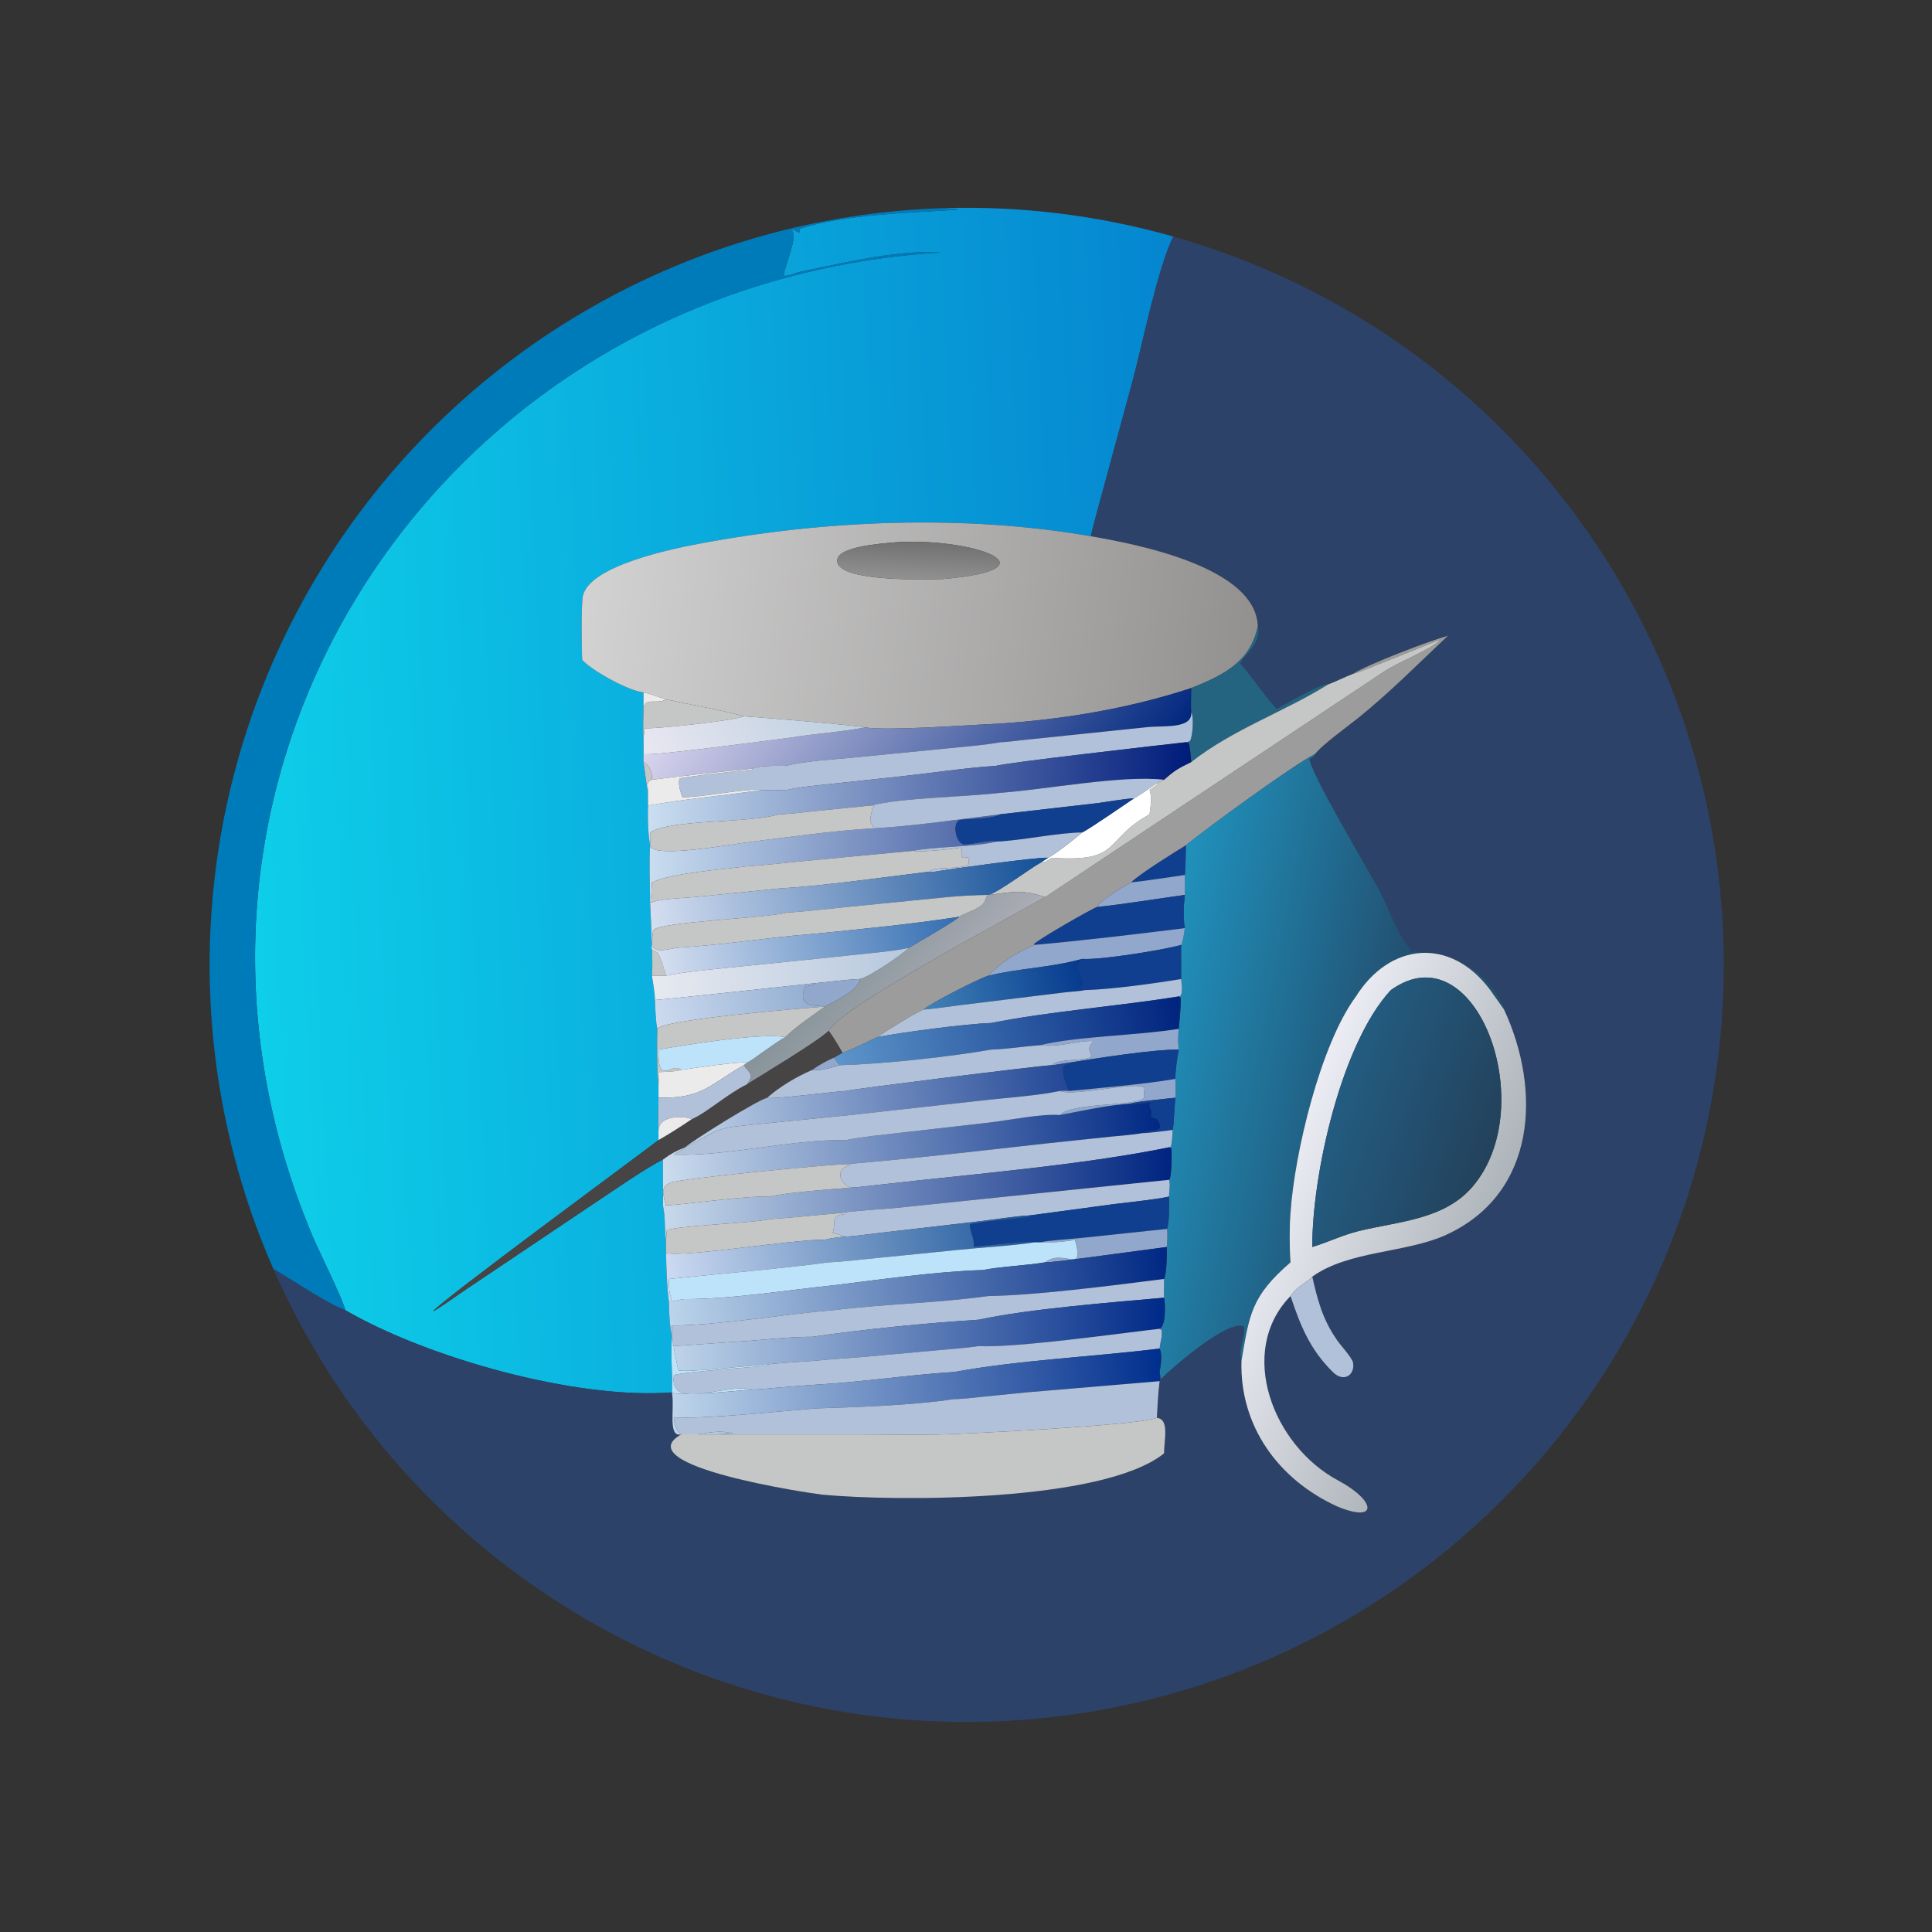 <?xml version="1.0" encoding="utf-8" ?><svg xmlns="http://www.w3.org/2000/svg" xmlns:xlink="http://www.w3.org/1999/xlink" width="1024" height="1024" viewBox="0 0 1024 1024"><rect x="0" y="0" width="1024" height="1024" fill="#333333" stroke="none"/><defs><linearGradient id="gradient_0" gradientUnits="userSpaceOnUse" x1="316.909" y1="207.124" x2="66.55" y2="218.651"><stop offset="0" stop-color="#0586D0"/><stop offset="1" stop-color="#0ECEE9"/></linearGradient></defs><path fill="url(#gradient_0)" transform="scale(2 2)" d="M250.047 55.161C270.602 54.532 291.131 57.066 310.916 62.676C306.459 72.144 302.806 91.281 299.888 101.919L291.918 131.26C291.561 132.6 289.184 141.2 289.116 142.122C255.569 136.265 218.341 137.815 185.156 144.123C178.628 145.353 155.559 149.951 154.408 158.268C154.018 161.083 154.113 171.667 154.28 174.899C157.233 178.001 166.789 183.158 170.531 183.493L170.531 187.812C170.471 189.511 170.366 193.856 170.531 195.47C170.54 196.781 170.599 198.559 170.531 199.827L170.531 201.934C170.811 203.685 171.421 208.883 171.721 210.11C171.714 211.231 171.695 212.37 171.721 213.488C171.634 217.256 171.678 220.32 172.277 224.03C171.978 228.677 172.255 234.375 172.277 239.136C172.487 242.904 172.627 246.639 172.764 250.41C172.832 253.396 172.978 255.569 172.764 258.577C173.051 260.503 173.549 263.119 173.555 264.99C173.633 266.591 173.792 271.349 174.204 272.659C174.057 275.496 174.101 284.613 174.509 287.357L174.509 290.915C174.494 292.804 174.341 297.768 174.509 299.446L174.509 302.13C169.99 305.621 115.799 345.512 114.817 347.479C115.499 347.322 122.383 342.45 123.452 341.736L158.086 318.49C162.643 315.467 171.178 309.515 175.686 307.305C175.647 311.354 175.769 315.45 175.686 319.467C176.428 322.965 176.006 325.842 176.502 328.534C176.491 329.725 176.476 330.891 176.502 332.083C176.614 336.505 176.669 340.479 177.25 344.875C177.333 348.355 177.403 350.815 178.067 354.277C177.648 359.177 178.308 364.057 178.067 369L178.067 369C152.421 370.961 113.001 359.712 91.485 347.198C91.316 345.302 84.41 331.3 83.028 328.05C31.127 205.946 116.038 75.252 248.988 66.929L248.854 66.784C236.424 66.47 224.114 69.573 212.077 72.041C210.635 72.337 209.508 73.075 207.964 73.115L207.721 72.798C208.025 70.273 211.666 62.27 209.814 61.077L209.967 60.872C210.791 60.768 212.321 62.662 211.903 60.686C223.107 56.794 242.243 56.349 253.972 55.548C253.505 55.379 250.807 55.249 250.047 55.161Z"/><path fill="#007BBA" transform="scale(2 2)" d="M72.456 336.297C45.68 275.257 50.966 204.903 86.564 148.55C122.162 92.196 183.423 57.201 250.047 55.161C250.807 55.249 253.505 55.379 253.972 55.548C242.243 56.349 223.107 56.794 211.903 60.686C212.321 62.662 210.791 60.768 209.967 60.872L209.814 61.077C211.666 62.27 208.025 70.273 207.721 72.798L207.964 73.115C209.508 73.075 210.635 72.337 212.077 72.041C224.114 69.573 236.424 66.47 248.854 66.784L248.988 66.929C116.038 75.252 31.127 205.946 83.028 328.05C84.41 331.3 91.316 345.302 91.485 347.198C87.92 346.209 76.364 338.566 72.456 336.297Z"/><path fill="#2C4268" transform="scale(2 2)" d="M310.916 62.676C400.576 88.097 460.926 171.91 456.605 265.003C452.283 358.097 384.427 435.958 292.798 452.963C201.169 469.969 109.894 421.64 72.456 336.297C76.364 338.566 87.92 346.209 91.485 347.198C113.001 359.712 152.421 370.961 178.067 369L178.131 369.439C178.733 373.685 176.978 380.949 180.506 380.135C165.8 388.519 214.995 395.803 217.976 396.106C237.144 397.92 292.288 398.166 308.485 385.163C308.507 381.439 309.955 376.092 306.58 375.752C306.754 372.478 306.902 369.279 307.311 366.022C307.476 365.398 307.352 364.288 307.311 363.591C307.419 364.243 307.512 364.809 307.668 365.456C310.552 362.49 325.58 349.556 329.523 351.536C330.488 352.975 327.913 357.662 329.002 360.609C328.484 377.939 338.816 392.095 354.277 399.174C365.206 403.788 364.886 397.819 354.592 392.32C337.362 383.116 327.688 358.183 341.997 343.465C344.677 351.459 347.126 357.581 353.229 363.626C356.089 366.459 359.102 364.427 358.585 361.172C358.354 359.719 354.757 356.031 353.964 354.592C350.471 349.464 349.101 344.267 347.775 338.32C357.427 331.387 372.673 332.1 383.277 327.235C407.298 316.215 408.486 288.823 398.591 267.539L398.614 266.938C394.128 256.845 384.442 251.902 373.902 252.122L374.066 251.739C370.383 247.945 368.277 241.082 365.8 236.367C363.843 232.636 346.665 203.94 347.081 201.025C347.96 200.652 348.03 200.632 348.535 199.827C349.99 197.677 357.412 192.301 359.805 190.376C368.339 183.515 375.791 175.948 383.729 168.467C378.626 169.916 362.826 175.899 358.473 178.612C356.294 179.444 354.002 180.641 351.952 181.383C350.973 180.587 339.971 187.012 338.295 187.878C334.675 183.7 332.057 179.743 328.749 175.902C328.892 174.349 334.575 170.579 333.334 165.955C332.783 150.291 301.376 144.21 289.116 142.122C289.184 141.2 291.561 132.6 291.918 131.26L299.888 101.919C302.806 91.281 306.459 72.144 310.916 62.676Z"/><defs><linearGradient id="gradient_1" gradientUnits="userSpaceOnUse" x1="331.301" y1="176.797" x2="155.106" y2="154.665"><stop offset="0" stop-color="#929190"/><stop offset="1" stop-color="#D3D2D2"/></linearGradient></defs><path fill="url(#gradient_1)" transform="scale(2 2)" d="M154.28 174.899C154.113 171.667 154.018 161.083 154.408 158.268C155.559 149.951 178.628 145.353 185.156 144.123C218.341 137.815 255.569 136.265 289.116 142.122C301.376 144.21 332.783 150.291 333.334 165.955C331.386 175.482 324.105 178.971 315.701 182.342C299.238 187.758 281.647 190.698 264.361 191.796C257.309 192.076 235.599 193.736 229.254 192.779C228.251 192.316 199.42 189.92 197.087 189.825C192.078 188.335 182.043 186.557 176.502 185.335C174.645 184.787 172.343 183.862 170.531 183.493C166.789 183.158 157.233 178.001 154.28 174.899ZM237.111 143.73C233.722 144.071 220.741 144.812 221.935 149.142C223.354 154.29 245.987 153.532 249.743 153.469C280.914 150.774 257.662 142.323 237.111 143.73Z"/><defs><linearGradient id="gradient_2" gradientUnits="userSpaceOnUse" x1="243.473" y1="143.712" x2="243.021" y2="153.157"><stop offset="0" stop-color="#717172"/><stop offset="1" stop-color="#919090"/></linearGradient></defs><path fill="url(#gradient_2)" transform="scale(2 2)" d="M249.743 153.469C245.987 153.532 223.354 154.29 221.935 149.142C220.741 144.812 233.722 144.071 237.111 143.73C257.662 142.323 280.914 150.774 249.743 153.469Z"/><path fill="#246481" transform="scale(2 2)" d="M333.334 165.955C334.575 170.579 328.892 174.349 328.749 175.902C332.057 179.743 334.675 183.7 338.295 187.878C339.971 187.012 350.973 180.587 351.952 181.383C340.61 188.504 326.785 193.237 315.701 201.934C315.525 200.497 315.408 198.16 315.057 196.967L314.28 196.702L315.311 196.432C316.097 195.321 316.421 189.858 315.701 188.789C315.527 187.674 315.673 183.713 315.701 182.342C324.105 178.971 331.386 175.482 333.334 165.955Z"/><path fill="#9B9C9B" transform="scale(2 2)" d="M358.473 178.612C362.826 175.899 378.626 169.916 383.729 168.467C375.791 175.948 368.339 183.515 359.805 190.376C357.412 192.301 349.99 197.677 348.535 199.827C343.172 202.392 319.017 220.042 314.28 224.03C311.469 225.735 301.685 231.832 299.808 233.844C298.254 234.564 291.087 238.947 290.744 240.369C289.013 240.999 274.497 249.345 273.982 250.274L274.133 250.41C269.539 252.512 265.343 254.834 261.921 258.577C259.483 259.263 246.379 266.008 244.739 267.539C242.842 268.257 234.38 273.464 232.494 274.839C229.965 276.049 225.763 278.174 223.257 278.995C222.011 276.777 221.078 275.275 219.634 273.181L219.644 273.05C223.758 266.351 267.241 243.34 276.965 237.744L366.651 178.053C371.067 175.176 379.027 172.24 381.899 169.449C379.076 170.446 359.243 178.687 358.473 178.612Z"/><path fill="#C5C6C6" transform="scale(2 2)" d="M351.952 181.383C354.002 180.641 356.294 179.444 358.473 178.612C359.243 178.687 379.076 170.446 381.899 169.449C379.027 172.24 371.067 175.176 366.651 178.053L276.965 237.744C270.609 235.413 267.202 236.66 261.921 237.158L261.921 237.158L262.122 237.101C264.713 236.378 272.644 230.343 276.11 228.397L276.282 228.508C277.027 228.529 277.942 227.779 278.699 227.314C297.499 228.619 292.207 222.647 304.64 215.798C304.887 213.756 305.346 211.262 304.64 209.346L306.672 207.883L306.58 207.578C307.23 207.22 307.815 206.953 308.485 206.644C311.384 204.068 312.174 203.679 315.701 201.934C326.785 193.237 340.61 188.504 351.952 181.383Z"/><defs><linearGradient id="gradient_3" gradientUnits="userSpaceOnUse" x1="289.251" y1="226.961" x2="198.638" y2="161.277"><stop offset="0" stop-color="#00277E"/><stop offset="1" stop-color="#D8D4ED"/></linearGradient></defs><path fill="url(#gradient_3)" transform="scale(2 2)" d="M264.361 191.796C281.647 190.698 299.238 187.758 315.701 182.342C315.673 183.713 315.527 187.674 315.701 188.789C315.965 193.263 308.434 192.238 303.883 192.716L270.482 196.186C269.488 196.296 265.902 196.745 265.065 196.702C261.188 197.457 255.143 197.906 251.09 198.326L225.07 200.87C219.622 201.358 213.366 201.698 208.119 202.973C206.341 202.914 200.897 202.861 199.41 203.695C190.986 204.475 181.157 205.591 172.764 206.644C172.853 204.772 172.257 202.853 170.531 201.934L170.531 199.827C172.753 200.449 205.151 195.998 209.588 195.47C216.013 194.367 222.799 194.039 229.254 192.779C235.599 193.736 257.309 192.076 264.361 191.796Z"/><path fill="#EBEBEB" transform="scale(2 2)" d="M170.531 183.493C172.343 183.862 174.645 184.787 176.502 185.335C173.898 186.87 171.113 184.535 170.531 187.812L170.531 183.493Z"/><path fill="#C5C6C6" transform="scale(2 2)" d="M176.502 185.335C182.043 186.557 192.078 188.335 197.087 189.825C194.782 190.939 173.449 193.261 170.862 192.985L170.531 195.47C170.366 193.856 170.471 189.511 170.531 187.812C171.113 184.535 173.898 186.87 176.502 185.335Z"/><path fill="#B0C1D9" transform="scale(2 2)" d="M315.701 188.789C316.421 189.858 316.097 195.321 315.311 196.432L314.28 196.702C309.586 197.203 265.272 202.271 263.948 202.973C256.346 203.408 245.829 205.003 237.926 205.83L220.102 207.759C216.232 208.195 212.366 208.478 208.571 209.346C206.225 209.414 204.157 209.498 201.805 209.346C197.857 208.859 186.174 211.269 180.878 211.297C180.395 210.39 179.541 207.258 180.132 206.314C181.849 205.782 196.926 204.141 199.381 203.986L199.41 203.695C200.897 202.861 206.341 202.914 208.119 202.973C213.366 201.698 219.622 201.358 225.07 200.87L251.09 198.326C255.143 197.906 261.188 197.457 265.065 196.702C265.902 196.745 269.488 196.296 270.482 196.186L303.883 192.716C308.434 192.238 315.965 193.263 315.701 188.789Z"/><defs><linearGradient id="gradient_4" gradientUnits="userSpaceOnUse" x1="221.222" y1="181.821" x2="174.411" y2="205.5"><stop offset="0" stop-color="#BCCFDF"/><stop offset="1" stop-color="#E8E7F1"/></linearGradient></defs><path fill="url(#gradient_4)" transform="scale(2 2)" d="M197.087 189.825C199.42 189.92 228.251 192.316 229.254 192.779C222.799 194.039 216.013 194.367 209.588 195.47C205.151 195.998 172.753 200.449 170.531 199.827C170.599 198.559 170.54 196.781 170.531 195.47L170.862 192.985C173.449 193.261 194.782 190.939 197.087 189.825Z"/><defs><linearGradient id="gradient_5" gradientUnits="userSpaceOnUse" x1="314.473" y1="219.809" x2="171.409" y2="215.637"><stop offset="0" stop-color="#001C7A"/><stop offset="1" stop-color="#CBDFF1"/></linearGradient></defs><path fill="url(#gradient_5)" transform="scale(2 2)" d="M263.948 202.973C265.272 202.271 309.586 197.203 314.28 196.702L315.057 196.967C315.408 198.16 315.525 200.497 315.701 201.934C312.174 203.679 311.384 204.068 308.485 206.644C297.326 205.356 277.019 209.249 265.065 210.11C256.086 211.194 238.763 211.402 230.711 213.488L215.717 214.972C213.098 215.238 208.98 215.769 206.424 215.798C198.525 218.244 177.936 217.012 172.277 220.613L172.277 224.03C172.765 227.78 194.965 223.515 199.41 223.033C209.594 221.765 221.421 220.06 231.597 219.521C242.237 218.9 254.395 217.097 265.065 215.798C263.567 216.995 256.784 217.043 254.708 217.252C252.134 217.51 253.264 223.343 255.302 223.731C256.932 224.041 263.008 222.248 263.948 223.033C258.632 224.46 247.712 224.328 241.98 225.472L211.636 228.326C207.252 228.736 202.293 229.323 197.954 229.575C191.535 230.447 178.372 231.256 172.764 233.844C172.728 235.024 172.407 238.386 172.764 239.136C172.602 239.136 172.439 239.136 172.277 239.136C172.255 234.375 171.978 228.677 172.277 224.03C171.678 220.32 171.634 217.256 171.721 213.488C182.021 211.616 191.559 210.916 201.805 209.346C204.157 209.498 206.225 209.414 208.571 209.346C212.366 208.478 216.232 208.195 220.102 207.759L237.926 205.83C245.829 205.003 256.346 203.408 263.948 202.973Z"/><defs><linearGradient id="gradient_6" gradientUnits="userSpaceOnUse" x1="365.817" y1="291.058" x2="303.65" y2="278.513"><stop offset="0" stop-color="#225071"/><stop offset="1" stop-color="#2091BC"/></linearGradient></defs><path fill="url(#gradient_6)" transform="scale(2 2)" d="M314.28 224.03C319.017 220.042 343.172 202.392 348.535 199.827C348.03 200.632 347.96 200.652 347.081 201.025C346.665 203.94 363.843 232.636 365.8 236.367C368.277 241.082 370.383 247.945 374.066 251.739L373.902 252.122C384.442 251.902 394.128 256.845 398.614 266.938L398.591 267.539C398.59 267.539 395.223 262.75 394.871 262.28C384.313 248.2 368.296 249.815 359.335 264.068C349.896 276.824 343.012 305.826 341.997 321.484C341.688 324.899 341.72 331.114 341.997 334.536C331.546 343.566 331.124 348.309 329.002 360.609C327.913 357.662 330.488 352.975 329.523 351.536C325.58 349.556 310.552 362.49 307.668 365.456C307.512 364.809 307.419 364.243 307.311 363.591C307.594 361.893 308.085 358.983 307.311 357.386C307.421 355.703 308.148 354.154 307.826 352.481L307.311 352.14C309.009 351.416 308.832 345.495 308.485 343.907C308.407 343.348 308.49 339.788 308.485 338.939C309.225 337.467 309.224 332.2 309.229 330.462C309.258 329.202 309.545 326.716 309.229 325.677C309.914 324.548 309.819 318.645 309.821 317.105C309.76 315.702 310.234 314.034 309.821 312.665C310.513 312.125 310.607 305.421 310.398 304.311L309.821 304.055L310.281 303.851C310.605 303.123 310.712 300.413 310.781 299.446C311.026 298.705 311.315 292.439 311.485 290.915C311.624 289.96 311.506 287.037 311.485 285.919C311.454 283.734 311.974 280.272 312.375 278.153C312.167 276.449 312.196 274.368 312.375 272.659C312.578 270.649 313 266.354 312.882 264.371L312.375 264.068L312.871 263.888C313.509 262.878 313.138 260.691 313.006 259.451L313.006 250.41C313.444 249.978 313.896 246.756 313.995 245.975C313.482 243.108 313.689 240.035 313.995 237.158C314.099 235.921 314.003 233.226 313.995 231.88C314.193 229.213 314.23 226.7 314.28 224.03Z"/><path fill="#C5C6C6" transform="scale(2 2)" d="M170.531 201.934C172.257 202.853 172.853 204.772 172.764 206.644C171.054 207.234 171.783 208.276 171.721 210.11C171.421 208.883 170.811 203.685 170.531 201.934Z"/><path fill="#EBEBEB" transform="scale(2 2)" d="M172.764 206.644C181.157 205.591 190.986 204.475 199.41 203.695L199.381 203.986C196.926 204.141 181.849 205.782 180.132 206.314C179.541 207.258 180.395 210.39 180.878 211.297C186.174 211.269 197.857 208.859 201.805 209.346C191.559 210.916 182.021 211.616 171.721 213.488C171.695 212.37 171.714 211.231 171.721 210.11C171.783 208.276 171.054 207.234 172.764 206.644Z"/><path fill="#B0C1D9" transform="scale(2 2)" d="M265.065 210.11C277.019 209.249 297.326 205.356 308.485 206.644C307.815 206.953 307.23 207.22 306.58 207.578C305.661 208.197 301.121 211.393 300.518 211.577C298.227 211.623 293.093 212.576 290.442 212.885L265.065 215.798C254.395 217.097 242.237 218.9 231.597 219.521C230.37 217.356 230.397 217.977 231.222 214.083L231.802 213.714L231.631 213.714L231.54 213.556L230.711 213.488C238.763 211.402 256.086 211.194 265.065 210.11Z"/><path fill="white" transform="scale(2 2)" d="M300.518 211.577C301.121 211.393 305.661 208.197 306.58 207.578L306.672 207.883L304.64 209.346C305.346 211.262 304.887 213.756 304.64 215.798C292.207 222.647 297.499 228.619 278.699 227.314C277.942 227.779 277.027 228.529 276.282 228.508L276.11 228.397L277.771 227.314C279.419 226.551 285.262 221.962 286.783 220.613C289.022 219.5 297.955 213.273 300.518 211.577Z"/><path fill="#113F90" transform="scale(2 2)" d="M300.518 211.577C297.955 213.273 289.022 219.5 286.783 220.613C280.427 220.642 270.528 222.805 263.948 223.033C263.008 222.248 256.932 224.041 255.302 223.731C253.264 223.343 252.134 217.51 254.708 217.252C256.784 217.043 263.567 216.995 265.065 215.798L290.442 212.885C293.093 212.576 298.227 211.623 300.518 211.577Z"/><path fill="#C5C6C6" transform="scale(2 2)" d="M206.424 215.798C208.98 215.769 213.098 215.238 215.717 214.972L230.711 213.488L231.54 213.556L231.631 213.714L231.802 213.714L231.222 214.083C230.397 217.977 230.37 217.356 231.597 219.521C221.421 220.06 209.594 221.765 199.41 223.033C194.965 223.515 172.765 227.78 172.277 224.03L172.277 220.613C177.936 217.012 198.525 218.244 206.424 215.798Z"/><path fill="#B0C1D9" transform="scale(2 2)" d="M263.948 223.033C270.528 222.805 280.427 220.642 286.783 220.613C285.262 221.962 279.419 226.551 277.771 227.314C275.054 227.075 251.384 230.365 247.672 231.011L246.154 231.011C247.998 229.556 253.043 230.374 255.368 229.575C258.078 228.642 256.11 229.833 256.875 227.333L256.751 227.137C253.737 227.794 255.254 226.551 254.731 224.75L254.211 224.711L254.616 224.695L254.499 224.626C252.283 225.022 243.854 225.924 241.98 225.472C247.712 224.328 258.632 224.46 263.948 223.033Z"/><path fill="#113F90" transform="scale(2 2)" d="M299.808 233.844C301.685 231.832 311.469 225.735 314.28 224.03C314.23 226.7 314.193 229.213 313.995 231.88C309.515 232.49 304.251 233.367 299.808 233.844Z"/><path fill="#C5C6C6" transform="scale(2 2)" d="M197.954 229.575C202.293 229.323 207.252 228.736 211.636 228.326L241.98 225.472C243.854 225.924 252.283 225.022 254.499 224.626L254.616 224.695L254.211 224.711L254.731 224.75C255.254 226.551 253.737 227.794 256.751 227.137L256.875 227.333C256.11 229.833 258.078 228.642 255.368 229.575C253.043 230.374 247.998 229.556 246.154 231.011C233.434 232.573 219.132 234.661 206.424 235.47L184.24 237.715C180.969 238.042 175.596 238.088 172.764 239.136C172.407 238.386 172.728 235.024 172.764 233.844C178.372 231.256 191.535 230.447 197.954 229.575Z"/><defs><linearGradient id="gradient_7" gradientUnits="userSpaceOnUse" x1="277.216" y1="227.059" x2="171.99" y2="245.716"><stop offset="0" stop-color="#114F97"/><stop offset="1" stop-color="#D6DFF1"/></linearGradient></defs><path fill="url(#gradient_7)" transform="scale(2 2)" d="M277.771 227.314L276.11 228.397C272.644 230.343 264.713 236.378 262.122 237.101L261.921 237.158C258.17 237.232 254.697 237.392 250.952 237.744L221.129 240.696C217.778 241.005 211.706 241.759 208.571 241.805C204.053 243.3 174.973 244.203 173.07 246.509C172.87 247.915 172.826 249.006 172.764 250.41L172.764 250.41C172.627 246.639 172.487 242.904 172.277 239.136C172.439 239.136 172.602 239.136 172.764 239.136C175.596 238.088 180.969 238.042 184.24 237.715L206.424 235.47C219.132 234.661 233.434 232.573 246.154 231.011L247.672 231.011C251.384 230.365 275.054 227.075 277.771 227.314Z"/><path fill="#91A7CC" transform="scale(2 2)" d="M299.808 233.844C304.251 233.367 309.515 232.49 313.995 231.88C314.003 233.226 314.099 235.921 313.995 237.158C306.602 238.166 298.024 239.607 290.744 240.369C291.087 238.947 298.254 234.564 299.808 233.844Z"/><defs><linearGradient id="gradient_8" gradientUnits="userSpaceOnUse" x1="225.719" y1="250.452" x2="247.408" y2="269.718"><stop offset="0" stop-color="#869399"/><stop offset="1" stop-color="#ABACB5"/></linearGradient></defs><path fill="url(#gradient_8)" transform="scale(2 2)" d="M254.278 242.937C256.131 241.538 260.514 240.976 261.233 238.176C261.436 237.385 261.313 237.735 261.921 237.158C267.202 236.66 270.609 235.413 276.965 237.744C267.241 243.34 223.758 266.351 219.644 273.05L219.634 273.181C216.595 276.054 202.716 284.381 197.954 287.357C199.765 284.749 199.013 284.824 197.087 282.293L197.954 281.618C199.257 281.088 205.402 276.269 208.119 274.839C211.079 271.909 215.181 269.239 218.621 266.751C220.871 265.559 227.84 262.214 227.843 259.451C230.219 258.99 239.104 253.027 240.822 251.185C243.368 249.7 252.33 244.553 254.278 242.937Z"/><path fill="#C5C6C6" transform="scale(2 2)" d="M250.952 237.744C254.697 237.392 258.17 237.232 261.921 237.158L261.921 237.158C261.313 237.735 261.436 237.385 261.233 238.176C260.514 240.976 256.131 241.538 254.278 242.937C242.346 244.839 227.331 246.324 215.226 247.518C203.365 248.439 191.741 250.426 179.899 251.132C177.854 251.254 173.337 252.941 172.764 250.41C172.349 252.52 173.854 251.608 174.543 252.911C175.31 254.361 175.952 256.984 176.502 258.577C175.373 258.582 173.86 258.635 172.764 258.577C172.978 255.569 172.832 253.396 172.764 250.41L172.764 250.41C172.826 249.006 172.87 247.915 173.07 246.509C174.973 244.203 204.053 243.3 208.571 241.805C211.706 241.759 217.778 241.005 221.129 240.696L250.952 237.744Z"/><path fill="#113F90" transform="scale(2 2)" d="M290.744 240.369C298.024 239.607 306.602 238.166 313.995 237.158C313.689 240.035 313.482 243.108 313.995 245.975C301.169 247.553 286.978 249.271 274.133 250.41L273.982 250.274C274.497 249.345 289.013 240.999 290.744 240.369Z"/><defs><linearGradient id="gradient_9" gradientUnits="userSpaceOnUse" x1="253.611" y1="242.242" x2="173.972" y2="256.815"><stop offset="0" stop-color="#336EB2"/><stop offset="1" stop-color="#D7E0F1"/></linearGradient></defs><path fill="url(#gradient_9)" transform="scale(2 2)" d="M215.226 247.518C227.331 246.324 242.346 244.839 254.278 242.937C252.33 244.553 243.368 249.7 240.822 251.185C237.611 251.932 233.695 252.269 230.372 252.629L216.108 254.118L193.028 256.449C188.217 256.928 181.025 257.574 176.502 258.577C175.952 256.984 175.31 254.361 174.543 252.911C173.854 251.608 172.349 252.52 172.764 250.41C173.337 252.941 177.854 251.254 179.899 251.132C191.741 250.426 203.365 248.439 215.226 247.518Z"/><path fill="#91A7CC" transform="scale(2 2)" d="M274.133 250.41C286.978 249.271 301.169 247.553 313.995 245.975C313.896 246.756 313.444 249.978 313.006 250.41C308.526 251.744 291.27 254.49 286.783 254.118C278.381 256.47 269.955 256.587 261.921 258.577C265.343 254.834 269.539 252.512 274.133 250.41Z"/><path fill="#113F90" transform="scale(2 2)" d="M286.783 254.118C291.27 254.49 308.526 251.744 313.006 250.41L313.006 259.451C306.064 260.617 294.593 262.199 287.424 262.397C286.09 261.931 285.517 262.63 286.924 260.929C286.881 258.304 284.057 256.412 286.783 254.118Z"/><defs><linearGradient id="gradient_10" gradientUnits="userSpaceOnUse" x1="239.172" y1="257.154" x2="173.62" y2="259.344"><stop offset="0" stop-color="#B8C9DE"/><stop offset="1" stop-color="#E6E9F0"/></linearGradient></defs><path fill="url(#gradient_10)" transform="scale(2 2)" d="M216.108 254.118L230.372 252.629C233.695 252.269 237.611 251.932 240.822 251.185C239.104 253.027 230.219 258.99 227.843 259.451C223.834 259.622 220.07 260.189 216.108 260.542C213.38 260.81 174.042 265.124 173.555 264.99C173.549 263.119 173.051 260.503 172.764 258.577C173.86 258.635 175.373 258.582 176.502 258.577C181.025 257.574 188.217 256.928 193.028 256.449L216.108 254.118Z"/><defs><linearGradient id="gradient_11" gradientUnits="userSpaceOnUse" x1="390.345" y1="335.105" x2="337.495" y2="313.727"><stop offset="0" stop-color="#ADB4BA"/><stop offset="1" stop-color="#ECEDF4"/></linearGradient></defs><path fill="url(#gradient_11)" transform="scale(2 2)" d="M359.335 264.068C368.296 249.815 384.313 248.2 394.871 262.28C395.223 262.75 398.59 267.539 398.591 267.539C408.486 288.823 407.298 316.215 383.277 327.235C372.673 332.1 357.427 331.387 347.775 338.32C347.079 339.447 343.847 340.697 341.997 343.465C327.688 358.183 337.362 383.116 354.592 392.32C364.886 397.819 365.206 403.788 354.277 399.174C338.816 392.095 328.484 377.939 329.002 360.609C331.124 348.309 331.546 343.566 341.997 334.536C341.72 331.114 341.688 324.899 341.997 321.484C343.012 305.826 349.896 276.824 359.335 264.068ZM347.775 330.462C351.899 329.219 355.716 327.323 360.033 326.254C370.491 323.663 382.694 323.303 390.256 314.451C408.457 293.149 391.12 246.172 368.577 262.397C355.423 276.572 347.695 311.419 347.775 330.462Z"/><defs><linearGradient id="gradient_12" gradientUnits="userSpaceOnUse" x1="286.133" y1="257.471" x2="246.162" y2="266.352"><stop offset="0" stop-color="#063B8E"/><stop offset="1" stop-color="#4080B6"/></linearGradient></defs><path fill="url(#gradient_12)" transform="scale(2 2)" d="M261.921 258.577C269.955 256.587 278.381 256.47 286.783 254.118C284.057 256.412 286.881 258.304 286.924 260.929C285.517 262.63 286.09 261.931 287.424 262.397C286.352 262.671 283.595 262.829 282.29 262.978L254.183 266.413C251.387 266.756 247.476 267.356 244.739 267.539C246.379 266.008 259.483 259.263 261.921 258.577Z"/><defs><linearGradient id="gradient_13" gradientUnits="userSpaceOnUse" x1="394.953" y1="305.345" x2="354.447" y2="291.077"><stop offset="0" stop-color="#23425C"/><stop offset="1" stop-color="#235C81"/></linearGradient></defs><path fill="url(#gradient_13)" transform="scale(2 2)" d="M368.577 262.397C391.12 246.172 408.457 293.149 390.256 314.451C382.694 323.303 370.491 323.663 360.033 326.254C355.716 327.323 351.899 329.219 347.775 330.462C347.695 311.419 355.423 276.572 368.577 262.397Z"/><path fill="#91A7CC" transform="scale(2 2)" d="M216.108 260.542C220.07 260.189 223.834 259.622 227.843 259.451C227.84 262.214 220.871 265.559 218.621 266.751L218.621 266.751C217.862 266.265 210.547 267.778 213.469 261.37C214.594 261.203 215.205 261.238 216.108 260.542Z"/><path fill="#B0C1D9" transform="scale(2 2)" d="M287.424 262.397C294.593 262.199 306.064 260.617 313.006 259.451C313.138 260.691 313.509 262.878 312.871 263.888L312.375 264.068C296.317 266.667 278.242 268.003 262.702 271.104C255.987 271.309 239.308 273.541 232.494 274.839C234.38 273.464 242.842 268.257 244.739 267.539C247.476 267.356 251.387 266.756 254.183 266.413L282.29 262.978C283.595 262.829 286.352 262.671 287.424 262.397Z"/><defs><linearGradient id="gradient_14" gradientUnits="userSpaceOnUse" x1="213.011" y1="262.054" x2="174.027" y2="269.888"><stop offset="0" stop-color="#95B0D3"/><stop offset="1" stop-color="#CCDAEF"/></linearGradient></defs><path fill="url(#gradient_14)" transform="scale(2 2)" d="M173.555 264.99C174.042 265.124 213.38 260.81 216.108 260.542C215.205 261.238 214.594 261.203 213.469 261.37C210.547 267.778 217.862 266.265 218.621 266.751C213.642 267.108 175.492 270.17 174.204 272.659C173.792 271.349 173.633 266.591 173.555 264.99Z"/><defs><linearGradient id="gradient_15" gradientUnits="userSpaceOnUse" x1="312.931" y1="265.113" x2="221.354" y2="284.32"><stop offset="0" stop-color="#00237D"/><stop offset="1" stop-color="#5E97CB"/></linearGradient></defs><path fill="url(#gradient_15)" transform="scale(2 2)" d="M262.702 271.104C278.242 268.003 296.317 266.667 312.375 264.068L312.882 264.371C313 266.354 312.578 270.649 312.375 272.659C301.246 274.463 285.441 274.59 275.617 276.988C271.332 277.296 266.938 278.025 262.702 278.153C251.421 280.102 234.36 281.961 222.576 282.293C221.785 281.484 221.615 281.239 221.011 280.277C221.177 280.131 222.942 279.17 223.257 278.995C225.763 278.174 229.965 276.049 232.494 274.839C239.308 273.541 255.987 271.309 262.702 271.104Z"/><path fill="#C5C6C6" transform="scale(2 2)" d="M218.621 266.751L218.621 266.751C215.181 269.239 211.079 271.909 208.119 274.839C201.552 273.637 181.349 276.97 174.509 278.153C174.229 288.156 178.14 281.238 180.506 283.548C179.3 283.988 175.949 284.068 174.509 284.12C174.536 285.094 174.616 286.42 174.509 287.357C174.101 284.613 174.057 275.496 174.204 272.659C175.492 270.17 213.642 267.108 218.621 266.751Z"/><path fill="#91A7CC" transform="scale(2 2)" d="M275.617 276.988C285.441 274.59 301.246 274.463 312.375 272.659C312.196 274.368 312.167 276.449 312.375 278.153C305.623 278.075 290.546 280.461 283.366 281.618C281.982 281.765 279.821 282.244 278.699 282.293C280.775 280.316 287.562 281.413 289.323 279.953C288.548 278.172 288.246 277.566 289.685 276.078L289.524 275.874C285.471 275.786 280.562 277.636 275.617 276.988Z"/><path fill="#464445" transform="scale(2 2)" d="M197.954 287.357C202.716 284.381 216.595 276.054 219.634 273.181C221.078 275.275 222.011 276.777 223.257 278.995C222.942 279.17 221.177 280.131 221.011 280.277C218.765 281.325 217.252 282.092 215.226 283.548C211.06 285.346 206.719 287.909 203.304 290.915C200.389 291.735 184.116 301.905 181.541 304.055C178.914 305.126 177.995 305.627 175.686 307.305C171.178 309.515 162.643 315.467 158.086 318.49L123.452 341.736C122.383 342.45 115.499 347.322 114.817 347.479C115.799 345.512 169.99 305.621 174.509 302.13C177.646 300.361 180.312 298.598 183.309 296.613C187.526 294.713 192.86 289.822 197.954 287.357Z"/><path fill="#BCE3FA" transform="scale(2 2)" d="M174.509 278.153C181.349 276.97 201.552 273.637 208.119 274.839C205.402 276.269 199.257 281.088 197.954 281.618C196.867 281.138 182.722 283.167 180.506 283.548C178.14 281.238 174.229 288.156 174.509 278.153Z"/><path fill="#B0C1D9" transform="scale(2 2)" d="M262.702 278.153C266.938 278.025 271.332 277.296 275.617 276.988C280.562 277.636 285.471 275.786 289.524 275.874L289.685 276.078C288.246 277.566 288.548 278.172 289.323 279.953C287.562 281.413 280.775 280.316 278.699 282.293C274.976 282.452 224.865 288.76 224.142 289.117C221.688 289.175 204.415 291.453 203.304 290.915C206.719 287.909 211.06 285.346 215.226 283.548C217.368 283.882 220.376 282.87 222.576 282.293C234.36 281.961 251.421 280.102 262.702 278.153Z"/><path fill="#113F90" transform="scale(2 2)" d="M283.366 281.618C290.546 280.461 305.623 278.075 312.375 278.153C311.974 280.272 311.454 283.734 311.485 285.919C303.104 287.357 291.884 288.286 283.366 289.117C282.969 288.779 280.281 282.36 282.625 282.075L283.075 282.023L283.366 281.618Z"/><path fill="#91A7CC" transform="scale(2 2)" d="M215.226 283.548C217.252 282.092 218.765 281.325 221.011 280.277C221.615 281.239 221.785 281.484 222.576 282.293C220.376 282.87 217.368 283.882 215.226 283.548Z"/><path fill="#EBEBEB" transform="scale(2 2)" d="M197.954 281.618L197.087 282.293C187.619 287.737 186.199 291.092 174.509 290.915L174.509 287.357C174.616 286.42 174.536 285.094 174.509 284.12C175.949 284.068 179.3 283.988 180.506 283.548C182.722 283.167 196.867 281.138 197.954 281.618Z"/><defs><linearGradient id="gradient_16" gradientUnits="userSpaceOnUse" x1="306.799" y1="292.432" x2="174.647" y2="306.011"><stop offset="0" stop-color="#002884"/><stop offset="1" stop-color="#CDE"/></linearGradient></defs><path fill="url(#gradient_16)" transform="scale(2 2)" d="M278.699 282.293C279.821 282.244 281.982 281.765 283.366 281.618L283.075 282.023L282.625 282.075C280.281 282.36 282.969 288.779 283.366 289.117C282.504 289.067 281.733 288.971 280.882 289.117C275.181 290.337 267.425 290.843 261.402 291.518L225.447 295.494L202.673 297.73C189.082 299.086 192.643 298.36 181.541 304.055C180.509 304.796 179.62 305.344 178.544 306C193.238 306.431 209.563 301.917 224.142 302.13C228.794 301.232 234.055 300.73 238.799 300.175L261.884 297.524C267.269 296.903 276.032 295.089 280.882 295.494C287.534 294.251 292.658 292.987 299.808 292.436L300.246 292.683C301.919 292.559 303.171 292.411 304.83 292.158L304.959 292.403C303.857 293.478 305.793 293.692 304.977 295.843C305.828 296.824 306.34 295.49 307.281 297.739C308.358 300.309 304.245 299.217 302.737 300.284C300.528 300.72 296.678 300.994 294.272 301.239L278.43 302.898C261.03 304.834 241.59 307.103 224.142 308.511L224.142 308.511C218.601 308.7 180.608 312.28 177.777 313.408C175.342 314.378 175.381 315.677 176.502 319.467C176.158 319.561 176.073 319.503 175.686 319.467C175.769 315.45 175.647 311.354 175.686 307.305C177.995 305.627 178.914 305.126 181.541 304.055C184.116 301.905 200.389 291.735 203.304 290.915C204.415 291.453 221.688 289.175 224.142 289.117C224.865 288.76 274.976 282.452 278.699 282.293Z"/><path fill="#B0C1D9" transform="scale(2 2)" d="M174.509 290.915C186.199 291.092 187.619 287.737 197.087 282.293C199.013 284.824 199.765 284.749 197.954 287.357C192.86 289.822 187.526 294.713 183.309 296.613C182.184 295.891 174.891 295.114 174.509 299.446C174.341 297.768 174.494 292.804 174.509 290.915Z"/><path fill="#91A7CC" transform="scale(2 2)" d="M283.366 289.117C291.884 288.286 303.104 287.357 311.485 285.919C311.506 287.037 311.624 289.96 311.485 290.915C309.783 291.1 300.72 291.975 299.808 292.436C292.658 292.987 287.534 294.251 280.882 295.494C284.406 291.958 301.907 293.333 303.255 290.817C303.073 289.594 303.17 289.576 303.307 288.36C301.759 286.259 284.615 290.727 280.882 289.117C281.733 288.971 282.504 289.067 283.366 289.117Z"/><path fill="#B0C1D9" transform="scale(2 2)" d="M225.447 295.494L261.402 291.518C267.425 290.843 275.181 290.337 280.882 289.117C284.615 290.727 301.759 286.259 303.307 288.36C303.17 289.576 303.073 289.594 303.255 290.817C301.907 293.333 284.406 291.958 280.882 295.494C276.032 295.089 267.269 296.903 261.884 297.524L238.799 300.175C234.055 300.73 228.794 301.232 224.142 302.13C209.563 301.917 193.238 306.431 178.544 306C179.62 305.344 180.509 304.796 181.541 304.055C192.643 298.36 189.082 299.086 202.673 297.73L225.447 295.494Z"/><path fill="#113F90" transform="scale(2 2)" d="M299.808 292.436C300.72 291.975 309.783 291.1 311.485 290.915C311.315 292.439 311.026 298.705 310.781 299.446C308.728 299.692 304.651 300.297 302.737 300.284C304.245 299.217 308.358 300.309 307.281 297.739C306.34 295.49 305.828 296.824 304.977 295.843C305.793 293.692 303.857 293.478 304.959 292.403L304.83 292.158C303.171 292.411 301.919 292.559 300.246 292.683L299.808 292.436Z"/><path fill="#EBEBEB" transform="scale(2 2)" d="M174.509 299.446C174.891 295.114 182.184 295.891 183.309 296.613C180.312 298.598 177.646 300.361 174.509 302.13L174.509 299.446Z"/><path fill="#B0C1D9" transform="scale(2 2)" d="M302.737 300.284C304.651 300.297 308.728 299.692 310.781 299.446C310.712 300.413 310.605 303.123 310.281 303.851L309.821 304.055C286.652 308.78 257.618 311.148 233.998 313.862C231.657 314.081 227.592 314.649 225.447 314.741C222.589 313.864 221.001 309.683 225.518 308.629L224.142 308.511L224.142 308.511C241.59 307.103 261.03 304.834 278.43 302.898L294.272 301.239C296.678 300.994 300.528 300.72 302.737 300.284Z"/><defs><linearGradient id="gradient_17" gradientUnits="userSpaceOnUse" x1="310.263" y1="316.048" x2="175.995" y2="316.2"><stop offset="0" stop-color="#002480"/><stop offset="1" stop-color="#C7D9EB"/></linearGradient></defs><path fill="url(#gradient_17)" transform="scale(2 2)" d="M233.998 313.862C257.618 311.148 286.652 308.78 309.821 304.055L310.398 304.311C310.607 305.421 310.513 312.125 309.821 312.665L237.111 320.149C234.817 320.332 224.224 321.051 222.576 321.484C216.541 321.992 209.932 322.709 203.947 323.095C200.342 324.089 177.615 324.901 176.687 326.132C176.611 326.946 176.553 327.718 176.502 328.534C176.006 325.842 176.428 322.965 175.686 319.467C176.073 319.503 176.158 319.561 176.502 319.467C184.08 318.937 196.995 316.93 203.947 317.105C209.033 315.949 219.908 315.171 225.447 314.741C227.592 314.649 231.657 314.081 233.998 313.862Z"/><path fill="#C5C6C6" transform="scale(2 2)" d="M176.502 319.467C175.381 315.677 175.342 314.378 177.777 313.408C180.608 312.28 218.601 308.7 224.142 308.511L225.518 308.629C221.001 309.683 222.589 313.864 225.447 314.741C219.908 315.171 209.033 315.949 203.947 317.105C196.995 316.93 184.08 318.937 176.502 319.467Z"/><path fill="#B0C1D9" transform="scale(2 2)" d="M237.111 320.149L309.821 312.665C310.234 314.034 309.76 315.702 309.821 317.105C306.28 317.899 299.086 318.607 295.272 319.091L272.948 322.096C269.685 322.216 263.727 323.159 260.285 323.572L234.648 326.551C233.003 326.734 225.255 327.767 224.142 327.7C223.722 327.628 220.997 326.841 220.654 326.682C221.836 323.185 219.714 322.287 224.166 321.702L224.177 321.58C223.534 321.493 223.228 321.49 222.576 321.484C224.224 321.051 234.817 320.332 237.111 320.149Z"/><path fill="#113F90" transform="scale(2 2)" d="M272.948 322.096L295.272 319.091C299.086 318.607 306.28 317.899 309.821 317.105C309.819 318.645 309.914 324.548 309.229 325.677L286.267 328.102C283.77 328.355 277.666 328.746 275.617 329.233L274.133 329.233C272.103 328.679 261.07 330.257 258.009 330.399C258.385 328.426 256.81 325.824 257.044 324.447C258.695 323.811 270.048 322.873 272.804 322.519L272.948 322.096Z"/><path fill="#C5C6C6" transform="scale(2 2)" d="M203.947 323.095C209.932 322.709 216.541 321.992 222.576 321.484C223.228 321.49 223.534 321.493 224.177 321.58L224.166 321.702C219.714 322.287 221.836 323.185 220.654 326.682C220.997 326.841 223.722 327.628 224.142 327.7C222.337 327.864 220.379 328.077 218.621 328.534C210.113 328.405 181.908 333.22 176.502 332.083C176.476 330.891 176.491 329.725 176.502 328.534C176.553 327.718 176.611 326.946 176.687 326.132C177.615 324.901 200.342 324.089 203.947 323.095Z"/><defs><linearGradient id="gradient_18" gradientUnits="userSpaceOnUse" x1="272.922" y1="321.574" x2="176.045" y2="339.273"><stop offset="0" stop-color="#1A5599"/><stop offset="1" stop-color="#CEDBF2"/></linearGradient></defs><path fill="url(#gradient_18)" transform="scale(2 2)" d="M224.142 327.7C225.255 327.767 233.003 326.734 234.648 326.551L260.285 323.572C263.727 323.159 269.685 322.216 272.948 322.096L272.804 322.519C270.048 322.873 258.695 323.811 257.044 324.447C256.81 325.824 258.385 328.426 258.009 330.399C261.07 330.257 272.103 328.679 274.133 329.233C268.375 330.151 259.886 330.602 253.835 331.243L231.687 333.458C227.996 333.812 223.284 334.379 219.634 334.536C205.927 336.349 191.204 337.487 177.25 338.939C177.255 341.514 177.278 342.321 178.067 344.875L177.25 344.875C176.669 340.479 176.614 336.505 176.502 332.083C181.908 333.22 210.113 328.405 218.621 328.534C220.379 328.077 222.337 327.864 224.142 327.7Z"/><path fill="#91A7CC" transform="scale(2 2)" d="M275.617 329.233C277.666 328.746 283.77 328.355 286.267 328.102L309.229 325.677C309.545 326.716 309.258 329.202 309.229 330.462L286.966 333.425C284.362 333.748 279.371 334.474 276.965 334.536C281.885 330.632 287.58 338.232 284.859 328.534C283.666 328.958 276.974 329.541 275.617 329.233Z"/><path fill="#BCE3FA" transform="scale(2 2)" d="M219.634 334.536C223.284 334.379 227.996 333.812 231.687 333.458L253.835 331.243C259.886 330.602 268.375 330.151 274.133 329.233L275.617 329.233C276.974 329.541 283.666 328.958 284.859 328.534C287.58 338.232 281.885 330.632 276.965 334.536C271.898 335.389 265.089 335.641 260.458 336.583C248.734 336.879 232.728 339.148 221.011 340.602C208.534 341.892 193.693 344.326 181.393 344.275C180.709 344.273 178.57 344.898 178.067 344.875C177.278 342.321 177.255 341.514 177.25 338.939C191.204 337.487 205.927 336.349 219.634 334.536Z"/><defs><linearGradient id="gradient_19" gradientUnits="userSpaceOnUse" x1="309.518" y1="336.346" x2="177.108" y2="348.076"><stop offset="0" stop-color="#002883"/><stop offset="1" stop-color="#BCD5EB"/></linearGradient></defs><path fill="url(#gradient_19)" transform="scale(2 2)" d="M276.965 334.536C279.371 334.474 284.362 333.748 286.966 333.425L309.229 330.462C309.224 332.2 309.225 337.467 308.485 338.939C295.347 340.593 275.157 343.254 261.921 343.465C249.014 345.275 234.158 345.59 221.011 347.198C208.124 348.219 190.29 351.24 178.067 351.282C178.073 352.19 178.119 353.397 178.067 354.277L178.067 354.277C177.403 350.815 177.333 348.355 177.25 344.875L178.067 344.875C178.57 344.898 180.709 344.273 181.393 344.275C193.693 344.326 208.534 341.892 221.011 340.602C232.728 339.148 248.734 336.879 260.458 336.583C265.089 335.641 271.898 335.389 276.965 334.536Z"/><path fill="#B0C1D9" transform="scale(2 2)" d="M341.997 343.465C343.847 340.697 347.079 339.447 347.775 338.32C349.101 344.267 350.471 349.464 353.964 354.592C354.757 356.031 358.354 359.719 358.585 361.172C359.102 364.427 356.089 366.459 353.229 363.626C347.126 357.581 344.677 351.459 341.997 343.465Z"/><path fill="#B0C1D9" transform="scale(2 2)" d="M261.921 343.465C275.157 343.254 295.347 340.593 308.485 338.939C308.49 339.788 308.407 343.348 308.485 343.907C294.794 345.128 272.721 346.843 259.382 349.738C245.733 350.598 228.905 352.24 215.226 354.277C210.46 354.209 203.619 354.935 198.777 355.314L178.544 356.729L178.339 356.536C178.328 355.47 178.358 355.277 178.067 354.277C178.119 353.397 178.073 352.19 178.067 351.282C190.29 351.24 208.124 348.219 221.011 347.198C234.158 345.59 249.014 345.275 261.921 343.465Z"/><defs><linearGradient id="gradient_20" gradientUnits="userSpaceOnUse" x1="308.553" y1="353.247" x2="178.231" y2="354.019"><stop offset="0" stop-color="#002A88"/><stop offset="1" stop-color="#BFD4E9"/></linearGradient></defs><path fill="url(#gradient_20)" transform="scale(2 2)" d="M259.382 349.738C272.721 346.843 294.794 345.128 308.485 343.907C308.832 345.495 309.009 351.416 307.311 352.14C296.963 353.328 268.874 357.262 259.382 356.729C256.025 357.23 252.017 357.501 248.575 357.822L227.693 359.696C224.012 359.998 219.725 360.207 216.108 360.609C214.578 360.726 203.928 361.348 203.304 361.639C199.011 361.779 182.665 363.755 179.832 363.168C179.575 362.711 178.5 357.034 178.544 356.729L198.777 355.314C203.619 354.935 210.46 354.209 215.226 354.277C228.905 352.24 245.733 350.598 259.382 349.738Z"/><path fill="#B0C1D9" transform="scale(2 2)" d="M259.382 356.729C268.874 357.262 296.963 353.328 307.311 352.14L307.826 352.481C308.148 354.154 307.421 355.703 307.311 357.386C289.62 359.573 270.157 360.426 252.861 363.591C240.309 364.367 227.812 366.376 215.226 367.003L205.286 367.806C203.932 367.924 200.596 368.298 199.41 368.213C192.044 366.457 177.237 374.148 178.585 364.452C179.596 363.686 200.574 362.243 203.541 361.878L203.304 361.639C203.928 361.348 214.578 360.726 216.108 360.609C219.725 360.207 224.012 359.998 227.693 359.696L248.575 357.822C252.017 357.501 256.025 357.23 259.382 356.729Z"/><path fill="#BCE3FA" transform="scale(2 2)" d="M178.067 354.277L178.067 354.277C178.358 355.277 178.328 355.47 178.339 356.536L178.544 356.729C178.5 357.034 179.575 362.711 179.832 363.168C182.665 363.755 199.011 361.779 203.304 361.639L203.541 361.878C200.574 362.243 179.596 363.686 178.585 364.452C177.237 374.148 192.044 366.457 199.41 368.213C196.133 368.503 179.986 370.189 178.067 369C178.308 364.057 177.648 359.177 178.067 354.277Z"/><defs><linearGradient id="gradient_21" gradientUnits="userSpaceOnUse" x1="308.191" y1="365.167" x2="178.241" y2="372.889"><stop offset="0" stop-color="#002E8D"/><stop offset="1" stop-color="#BDD4EA"/></linearGradient></defs><path fill="url(#gradient_21)" transform="scale(2 2)" d="M252.861 363.591C270.157 360.426 289.62 359.573 307.311 357.386C308.085 358.983 307.594 361.893 307.311 363.591C307.352 364.288 307.476 365.398 307.311 366.022L271.666 369.029L259.918 370.208C258.158 370.39 254.55 370.814 252.861 370.771C241.787 372.462 227.274 372.883 216.108 373.252C204.583 374.193 189.553 375.803 178.544 375.752C179.574 384.685 186.054 377.698 194.355 379.878C191.784 380.148 189.171 380.115 186.583 380.135C185.151 380.155 181.59 380.016 180.506 380.135C176.978 380.949 178.733 373.685 178.131 369.439L178.067 369L178.067 369C179.986 370.189 196.133 368.503 199.41 368.213C200.596 368.298 203.932 367.924 205.286 367.806L215.226 367.003C227.812 366.376 240.309 364.367 252.861 363.591Z"/><path fill="#B0C1D9" transform="scale(2 2)" d="M252.861 370.771C254.55 370.814 258.158 370.39 259.918 370.208L271.666 369.029L307.311 366.022C306.902 369.279 306.754 372.478 306.58 375.752C301.291 377.779 256.219 380.006 248.793 380.156C242.414 380.285 235.099 380.14 228.648 380.139L186.583 380.135C189.171 380.115 191.784 380.148 194.355 379.878C186.054 377.698 179.574 384.685 178.544 375.752C189.553 375.803 204.583 374.193 216.108 373.252C227.274 372.883 241.787 372.462 252.861 370.771Z"/><path fill="#C5C6C6" transform="scale(2 2)" d="M186.583 380.135L228.648 380.139C235.099 380.14 242.414 380.285 248.793 380.156C256.219 380.006 301.291 377.779 306.58 375.752C309.955 376.092 308.507 381.439 308.485 385.163C292.288 398.166 237.144 397.92 217.976 396.106C214.995 395.803 165.8 388.519 180.506 380.135C181.59 380.016 185.151 380.155 186.583 380.135Z"/></svg>
